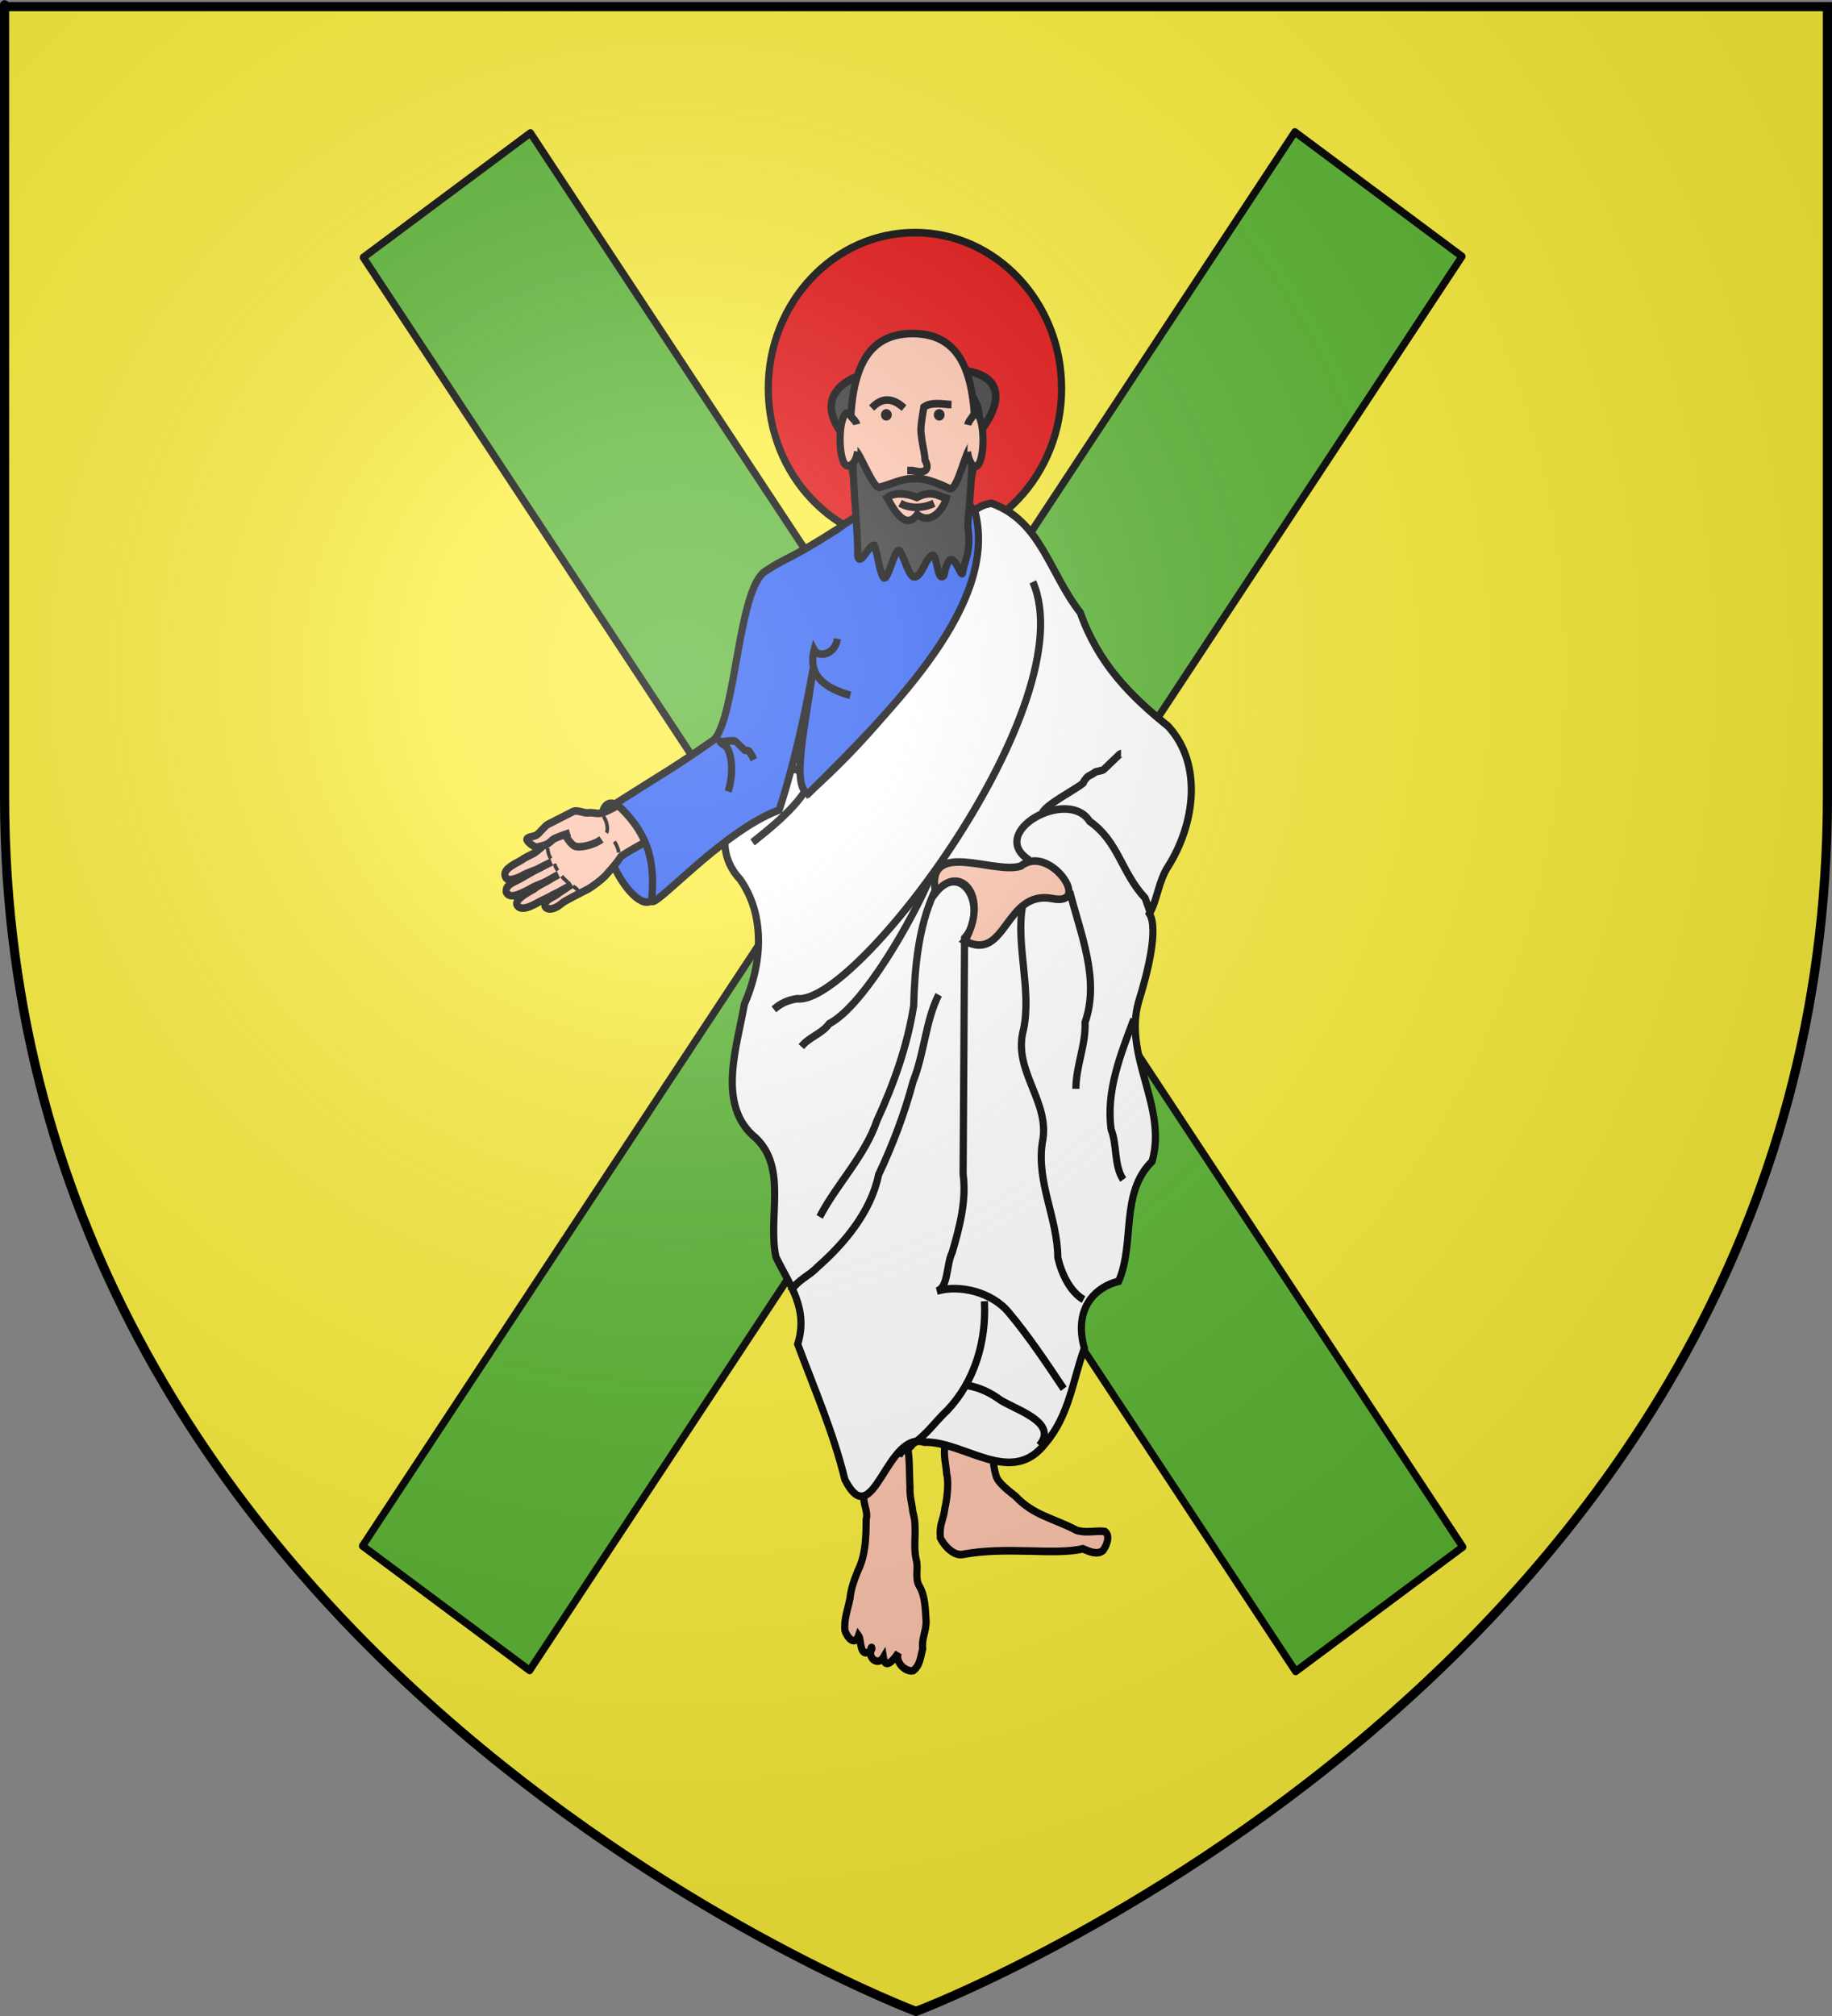 <?xml version="1.0" encoding="UTF-8" standalone="no"?>
<svg
   xmlns:dc="http://purl.org/dc/elements/1.1/"
   xmlns:cc="http://creativecommons.org/ns#"
   xmlns:rdf="http://www.w3.org/1999/02/22-rdf-syntax-ns#"
   xmlns:svg="http://www.w3.org/2000/svg"
   xmlns="http://www.w3.org/2000/svg"
   xmlns:xlink="http://www.w3.org/1999/xlink"
   xmlns:sodipodi="http://sodipodi.sourceforge.net/DTD/sodipodi-0.dtd"
   xmlns:inkscape="http://www.inkscape.org/namespaces/inkscape"
   height="660"
   width="600"
   version="1.0"
   id="svg2"
   sodipodi:version="0.32"
   inkscape:version="0.48.1 r9760"
   sodipodi:docname="Blason ville fr Olette 66.svg"
   inkscape:export-filename="/Users/olivier/Desktop/Blason Rouge/Blason_Vide_3D.png"
   inkscape:export-xdpi="144"
   inkscape:export-ydpi="144"
   inkscape:output_extension="org.inkscape.output.svg.inkscape">
  <rect width="100%" height="100%" fill="#808080" stroke="none"/>
  <sodipodi:namedview
     inkscape:window-height="674"
     inkscape:window-width="1100"
     inkscape:pageshadow="2"
     inkscape:pageopacity="0.0"
     guidetolerance="10.0"
     gridtolerance="10.0"
     objecttolerance="10.0"
     borderopacity="1.0"
     bordercolor="#666666"
     pagecolor="#ffffff"
     id="base"
     showgrid="false"
     height="660px"
     inkscape:zoom="0.6909088"
     inkscape:cx="300"
     inkscape:cy="329.99986"
     inkscape:window-x="0"
     inkscape:window-y="0"
     inkscape:current-layer="g4010"
     showguides="true"
     inkscape:guide-bbox="true"
     inkscape:window-maximized="1">
    <sodipodi:guide
       orientation="1,0"
       position="300,305.917"
       id="guide3626" />
  </sodipodi:namedview>
  <desc
     id="desc4">Flag of Canton of Valais (Wallis)</desc>
  <defs
     id="defs6">
    <linearGradient
       id="linearGradient2893">
      <stop
         style="stop-color:white;stop-opacity:0.314;"
         offset="0"
         id="stop2895" />
      <stop
         id="stop2897"
         offset="0.19"
         style="stop-color:white;stop-opacity:0.251;" />
      <stop
         style="stop-color:#6b6b6b;stop-opacity:0.125;"
         offset="0.6"
         id="stop2901" />
      <stop
         style="stop-color:black;stop-opacity:0.125;"
         offset="1"
         id="stop2899" />
    </linearGradient>
    <radialGradient
       inkscape:collect="always"
       xlink:href="#linearGradient2893"
       id="radialGradient3163"
       gradientUnits="userSpaceOnUse"
       gradientTransform="matrix(1.353,0,0,1.349,-77.629,-85.747)"
       cx="221.445"
       cy="226.331"
       fx="221.445"
       fy="226.331"
       r="300" />
    <radialGradient
       gradientTransform="matrix(1.353,0,0,1.349,-77.629,-85.747)"
       gradientUnits="userSpaceOnUse"
       xlink:href="#linearGradient2893-9"
       id="radialGradient3163-3"
       fy="226.331"
       fx="221.445"
       r="300"
       cy="226.331"
       cx="221.445" />
    <radialGradient
       gradientTransform="matrix(0,1.386,-1.323,-5.741131e-8,-158.082,-109.541)"
       gradientUnits="userSpaceOnUse"
       xlink:href="#linearGradient2955"
       id="radialGradient2871"
       fy="218.901"
       fx="225.524"
       r="300"
       cy="218.901"
       cx="225.524" />
    <radialGradient
       gradientTransform="matrix(0,1.749,-1.593,-1.049767e-7,551.788,-191.29)"
       gradientUnits="userSpaceOnUse"
       xlink:href="#linearGradient2955"
       id="radialGradient2865"
       fy="218.901"
       fx="225.524"
       r="300"
       cy="218.901"
       cx="225.524" />
    <radialGradient
       gradientTransform="matrix(-4.167939e-4,2.183,-1.884,-3.599562e-4,615.597,-289.121)"
       gradientUnits="userSpaceOnUse"
       xlink:href="#linearGradient2955"
       id="radialGradient1911"
       fy="218.901"
       fx="225.524"
       r="300"
       cy="218.901"
       cx="225.524" />
    <clipPath
       id="clip">
      <path
         id="path10"
         d="M 0,-200 L 0,600 L 300,600 L 300,-200 L 0,-200 z " />
    </clipPath>
    <polygon
       id="star"
       transform="scale(53,53)"
       points="0,-1 0.588,0.809 -0.951,-0.309 0.951,-0.309 -0.588,0.809 0,-1 " />
    <radialGradient
       gradientTransform="matrix(-4.167939e-4,2.183,-1.884,-3.599562e-4,615.597,-289.121)"
       gradientUnits="userSpaceOnUse"
       xlink:href="#linearGradient2955"
       id="radialGradient2961"
       fy="218.901"
       fx="225.524"
       r="300"
       cy="218.901"
       cx="225.524" />
    <linearGradient
       id="linearGradient2955">
      <stop
         id="stop2867"
         offset="0"
         style="stop-color:#fd0000;stop-opacity:1" />
      <stop
         id="stop2873"
         offset="0.5"
         style="stop-color:#e77275;stop-opacity:0.659" />
      <stop
         id="stop2959"
         offset="1"
         style="stop-color:black;stop-opacity:0.323" />
    </linearGradient>
    <linearGradient
       id="linearGradient2885">
      <stop
         id="stop2887"
         offset="0"
         style="stop-color:white;stop-opacity:1" />
      <stop
         id="stop2891"
         offset="0.229"
         style="stop-color:white;stop-opacity:1" />
      <stop
         id="stop2889"
         offset="1"
         style="stop-color:black;stop-opacity:1" />
    </linearGradient>
    <linearGradient
       id="linearGradient2893-9">
      <stop
         id="stop2895-1"
         offset="0"
         style="stop-color:white;stop-opacity:0.314" />
      <stop
         id="stop2897-3"
         offset="0.19"
         style="stop-color:white;stop-opacity:0.251" />
      <stop
         id="stop2901-3"
         offset="0.6"
         style="stop-color:#6b6b6b;stop-opacity:0.125" />
      <stop
         id="stop2899-0"
         offset="1"
         style="stop-color:black;stop-opacity:0.125" />
    </linearGradient>
    <inkscape:perspective
       id="perspective33"
       inkscape:persp3d-origin="300 : 220 : 1"
       inkscape:vp_z="600 : 330 : 1"
       inkscape:vp_y="0 : 1000 : 0"
       inkscape:vp_x="0 : 330 : 1"
       sodipodi:type="inkscape:persp3d" />
  </defs>
  <g
     inkscape:groupmode="layer"
     id="layer3"
     inkscape:label="Fond écu"
     style="display:inline">
    <path
       id="path2855"
       style="fill:#fcef3c;fill-opacity:1;fill-rule:evenodd;stroke:none"
       d="m 300,658.5 c 0,0 298.5,-112.32 298.5,-397.772 0,-285.452 0,-258.552 0,-258.552 l -597,0 0,258.552 C 1.5,546.18 300,658.5 300,658.5 z"
       sodipodi:nodetypes="cccccc"
       inkscape:connector-curvature="0" />
    <g
       transform="matrix(1.553,0,0,1.165,-216.751,-261.354)"
       id="layer1-8"
       inkscape:label="Calque 1"
       style="fill:#ffffff" />
    <g
       id="layer3-2"
       style="display:inline">
      <g
         id="g7979">
        <rect
           id="rect7092"
           style="fill:none;stroke:none"
           y="-7.1054274e-15"
           x="0"
           height="660"
           width="600" />
      </g>
    </g>
    <g
       transform="matrix(0.784,0,0,0.833,63.745,2.753)"
       style="display:inline"
       inkscape:label="Meubles"
       id="layer4-3">
      <g
         style="stroke-width:3.209;stroke-miterlimit:4;stroke-dasharray:none;fill:#5ab532"
         transform="matrix(0.935,0,0,0.935,753.99,-34.978)"
         id="g4006">
        <rect
           style="color:#000000;fill:#5ab532;fill-opacity:1;fill-rule:nonzero;stroke:#000000;stroke-width:3.209;stroke-linecap:round;stroke-linejoin:round;stroke-miterlimit:4;stroke-opacity:1;stroke-dasharray:none;stroke-dashoffset:0;marker:none;visibility:visible;display:inline;overflow:visible;enable-background:accumulate"
           id="rect3986"
           width="91.151"
           height="725.705"
           x="-680.115"
           y="-303.178"
           transform="matrix(0.819,-0.574,0.574,0.819,0,0)" />
        <rect
           style="color:#000000;fill:#5ab532;fill-opacity:1;fill-rule:nonzero;stroke:#000000;stroke-width:3.209;stroke-linecap:round;stroke-linejoin:round;stroke-miterlimit:4;stroke-opacity:1;stroke-dasharray:none;stroke-dashoffset:0;marker:none;visibility:visible;display:inline;overflow:visible;enable-background:accumulate"
           id="rect3986-4"
           width="91.151"
           height="725.705"
           x="115.374"
           y="253.829"
           transform="matrix(-0.819,-0.574,-0.574,0.819,0,0)" />
      </g>
      <g
         transform="translate(3.115,56.199)"
         id="g4010">
        <path
           sodipodi:type="arc"
           style="color:#000000;fill:#2b5df2;fill-opacity:1;fill-rule:nonzero;stroke:#000000;stroke-width:3;stroke-linecap:round;stroke-linejoin:round;stroke-miterlimit:4;stroke-opacity:1;stroke-dasharray:none;stroke-dashoffset:0;marker:none;visibility:visible;display:inline;overflow:visible;enable-background:accumulate"
           id="path3984"
           sodipodi:cx="109.69535"
           sodipodi:cy="263.98117"
           sodipodi:rx="8.0567207"
           sodipodi:ry="21.071424"
           d="m 117.752,263.981 c 0,11.637 -3.607,21.071 -8.057,21.071 -4.45,0 -8.057,-9.434 -8.057,-21.071 0,-11.637 3.607,-21.071 8.057,-21.071 4.45,0 8.057,9.434 8.057,21.071 z"
           transform="matrix(0.908,-0.418,0.418,0.908,-31.583,81.771)" />
        <g
           transform="matrix(0.069,0.133,0.133,-0.069,113.42,266.46)"
           id="g9597"
           style="fill:#fec3ac;stroke-width:20.049;stroke-miterlimit:4;stroke-dasharray:none">
          <g
             style="fill:#fec3ac;fill-opacity:1;stroke-width:20.049;stroke-miterlimit:4;stroke-dasharray:none"
             id="g10725">
            <g
               transform="matrix(1.22,0,0,1.22,-43.003,-4.454)"
               id="g3657"
               style="fill:#fec3ac;stroke-width:16.437;stroke-miterlimit:4;stroke-dasharray:none">
              <path
                 id="path8616"
                 style="fill:#fec3ac;fill-opacity:1;fill-rule:evenodd;stroke:#000000;stroke-width:16.437;stroke-linecap:butt;stroke-linejoin:miter;stroke-miterlimit:4;stroke-opacity:1;stroke-dasharray:none"
                 d="m 139.491,129.821 c -1.048,-3.356 -2.552,-12.297 -3.412,-14.668 -2.183,-6.023 -20.348,-15.261 -25.436,-13.566 -5.087,1.696 1.696,16.957 1.696,23.74 0,6.783 -8.479,25.436 -8.479,33.914 0,8.479 1.9,50.803 1.9,62.673 0,11.87 15.261,20.818 18.653,30.992 3.391,10.174 13.361,16.889 15.057,30.455 3.53,16.695 2.034,96.986 -1.343,116.345 0.909,3.998 73.394,16.594 104.83,-1.79 -3.383,-14.614 -3.585,-102.17 -0.928,-121.814 9.454,-18.62 14.389,-34.346 19.185,-47.536 4.796,-13.19 8.393,-40.689 8.393,-51.48 0,-10.791 -2.542,-56.752 -0.394,-67.395 5.541,-27.458 -5.601,-37.522 -11.597,-37.522 -12.939,4.626 -9.466,22.053 -10.192,35.372 -2.011,10.441 -1.206,16.377 -4.051,40.828 1.8,-13.464 0.453,-22.577 0.848,-36.777 -1.249,-18.803 0.12,-16.923 -1.156,-33.548 -1.608,-16.021 3.673,-56.982 -16.145,-61.031 -13.195,-2.978 -14.445,26.968 -14.268,49.161 -1.653,9.534 -1.706,20.067 -1.199,31.775 -0.616,13.916 -0.499,20.039 -0.6,32.974 -0.374,-13.391 0.989,-24.72 -0.351,-39.26 C 209.065,74.845 207.427,72.197 208.25,54.02 207.051,46.825 210.117,7.317 189.502,7.668 172.878,13.181 179.441,35.444 178.48,54.782 c 0,14.433 -0.739,23.84 -0.248,39.877 0,0 0.072,17.491 1.447,35.088 -1.391,-18.133 -0.67,-23.539 -1.23,-35.614 -1.956,-14.411 -2.093,-14.11 -3.535,-27.818 0.269,-41.093 -9.041,-45.393 -15.619,-45.107 -16.348,0.711 -14.988,25.18 -14.988,49.161 -1.199,8.683 -0.6,18.344 0,31.68 0,7.526 -4.816,27.772 -4.816,27.772 z"
                 sodipodi:nodetypes="cssssssccccssscccccccccccccccccsccc"
                 inkscape:connector-curvature="0" />
              <path
                 style="fill:#fec3ac;fill-opacity:1;fill-rule:evenodd;stroke:#000000;stroke-width:8.219;stroke-linecap:butt;stroke-linejoin:miter;stroke-miterlimit:4;stroke-opacity:1;stroke-dasharray:none"
                 d="m 206.697,277.362 c 0,0 15.477,1.852 25.535,-2.239"
                 id="path8618"
                 inkscape:connector-curvature="0" />
              <path
                 style="fill:#fec3ac;fill-opacity:1;fill-rule:evenodd;stroke:#000000;stroke-width:8.219;stroke-linecap:butt;stroke-linejoin:miter;stroke-miterlimit:4;stroke-opacity:1;stroke-dasharray:none"
                 d="m 146.596,279.811 c 10.737,2.633 30.021,-1.744 34.999,-10.031"
                 id="path8620"
                 inkscape:connector-curvature="0" />
              <path
                 style="fill:#fec3ac;fill-opacity:1;fill-rule:evenodd;stroke:#000000;stroke-width:8.219;stroke-linecap:butt;stroke-linejoin:miter;stroke-miterlimit:4;stroke-opacity:1;stroke-dasharray:none"
                 d="m 148.617,135.252 c 9.978,-3.742 16.214,-4.989 23.697,-3.742"
                 id="path8644"
                 inkscape:connector-curvature="0" />
              <path
                 style="fill:#fec3ac;fill-opacity:1;fill-rule:evenodd;stroke:#000000;stroke-width:8.219;stroke-linecap:butt;stroke-linejoin:miter;stroke-miterlimit:4;stroke-opacity:1;stroke-dasharray:none"
                 d="m 186.034,133.794 c 7.483,-1.247 9.978,-1.247 16.214,0"
                 id="path8646"
                 inkscape:connector-curvature="0" />
              <path
                 style="fill:#fec3ac;fill-opacity:1;fill-rule:evenodd;stroke:#000000;stroke-width:8.219;stroke-linecap:butt;stroke-linejoin:miter;stroke-miterlimit:4;stroke-opacity:1;stroke-dasharray:none"
                 d="m 217.215,136.289 c 8.731,1.247 13.72,4.989 18.708,6.236"
                 id="path8648"
                 inkscape:connector-curvature="0" />
              <path
                 style="fill:#fec3ac;fill-opacity:1;fill-rule:evenodd;stroke:#000000;stroke-width:8.219;stroke-linecap:butt;stroke-linejoin:miter;stroke-miterlimit:4;stroke-opacity:1;stroke-dasharray:none"
                 d="m 248.395,148.971 c 6.236,3.742 8.731,4.989 14.967,6.236"
                 id="path8650"
                 inkscape:connector-curvature="0" />
              <path
                 style="fill:#fec3ac;fill-opacity:1;fill-rule:evenodd;stroke:#000000;stroke-width:16.437;stroke-linecap:butt;stroke-linejoin:miter;stroke-miterlimit:4;stroke-opacity:1;stroke-dasharray:none"
                 d="m 139.688,129.953 c 2.943,12.22 -1.832,21.498 -1.832,28.28 0,6.783 5.087,37.306 5.087,37.306 l -1.696,-11.87 c 0,0 23.74,1.696 32.218,8.479 8.479,6.783 18.653,39.001 15.261,61.045"
                 id="path8681"
                 inkscape:connector-curvature="0" />
            </g>
          </g>
        </g>
        <path
           transform="matrix(2.056,0,0,2.056,895.147,-133.027)"
           d="m -260.746,110.024 c 0,16.458 -13.342,29.799 -29.799,29.799 -16.458,0 -29.799,-13.342 -29.799,-29.799 0,-16.458 13.342,-29.799 29.799,-29.799 16.458,0 29.799,13.342 29.799,29.799 z"
           sodipodi:ry="29.799494"
           sodipodi:rx="29.799494"
           sodipodi:cy="110.02406"
           sodipodi:cx="-290.54507"
           id="path5749"
           style="color:#000000;fill:#e20909;fill-opacity:1;fill-rule:nonzero;stroke:#000000;stroke-width:1.459;stroke-linecap:butt;stroke-linejoin:miter;stroke-miterlimit:4;stroke-opacity:1;stroke-dasharray:none;stroke-dashoffset:0;marker:none;visibility:visible;display:inline;overflow:visible;enable-background:accumulate"
           sodipodi:type="arc" />
        <path
           style="fill:#313131;stroke:#000000;stroke-width:3.143;stroke-linecap:butt;stroke-linejoin:miter;stroke-miterlimit:4;stroke-opacity:1;stroke-dasharray:none;display:inline"
           d="m 273.912,117.721 c -46.248,-40.329 68.597,-43.584 48.233,-4.218 41.466,-45.285 -68.826,-28.357 -48.233,4.218 z"
           id="path5638-1"
           inkscape:connector-curvature="0"
           sodipodi:nodetypes="ccc" />
        <path
           sodipodi:nodetypes="cccccccccccccc"
           inkscape:connector-curvature="0"
           id="path5746"
           d="m 310.345,508.602 c -0.763,3.692 0.427,7.474 0.693,11.184 0.981,3.449 0.118,10.03 -0.707,13.267 -0.837,5.763 -2.38,6.049 -1.939,11.875 1.656,3.181 5.543,7.026 9.162,6.51 18.489,-3.313 38.683,0.441 50.351,-2.238 2.817,1.127 5.968,2.501 8.428,0.692 1.626,-2.086 3.162,-5.92 0.771,-7.509 -4.353,-0.41 -7.506,0.734 -11.794,-0.442 -9.563,-4.784 -17.888,-5.744 -25.588,-13.451 -2.146,-1.638 -7.51,-5.227 -8.124,-8.277 -1.35,-4.086 -1.036,-8.492 -2.121,-12.623 -1.974,-2.399 -4.601,-1.378 -6.956,-0.342 -4.082,-0.006 -8.315,-0.22 -12.177,1.352 z"
           style="fill:#fec3ac;stroke:#000000;stroke-width:3;stroke-linecap:butt;stroke-linejoin:miter;stroke-miterlimit:4;stroke-opacity:1;stroke-dasharray:none" />
        <path
           sodipodi:nodetypes="cccccccccccccccccccccc"
           inkscape:connector-curvature="0"
           id="path5743"
           d="m 276.464,528.345 c -0.433,3.281 1.857,6.176 0.956,9.239 -0.061,6.876 -0.176,14.104 -3.51,20.314 -1.453,3.466 -2.883,6.992 -3.244,10.759 -0.858,4.147 -2.599,8.285 -2.137,12.582 0.789,2.675 4.12,6.448 5.72,2.037 1.25,1.571 0.211,8.895 4.843,6.167 1.541,-0.96 0.175,-2.757 0.262,-0.067 -0.778,3.386 3.305,5.599 5.233,2.526 0.948,6.002 5.814,-1.215 6.267,-1.804 -1.496,3.666 3.034,7.677 6.194,7 2.887,-2.038 3.041,-5.311 3.987,-8.608 -0.531,-4.117 1.49,-6.71 1.419,-10.893 -0.362,-4.684 -0.29,-9.798 -2.914,-13.876 -1.861,-3.138 -0.182,-7.065 -1.242,-10.359 -1.426,-6.046 0.6,-12.481 -1.328,-18.433 -0.381,-3.182 -1.43,-6.549 -1.245,-9.953 -0.37,-6.05 0.085,-12.268 -1.57,-18.158 -1.692,-3.899 -6.912,-0.172 -8.57,2.154 -2.673,3.907 -4.872,8.182 -6.626,12.564 -0.246,2.6 -1.699,4.488 -2.496,6.811 z"
           style="fill:#fec3ac;stroke:#000000;stroke-width:3;stroke-linecap:butt;stroke-linejoin:miter;stroke-miterlimit:4;stroke-opacity:1;stroke-dasharray:none" />
        <path
           sodipodi:nodetypes="ccccccccccccccccccccc"
           inkscape:connector-curvature="0"
           id="path5526"
           d="m 249.066,242.897 c -20.752,-0.554 -41.462,25.933 -24.335,43.185 10.849,14.496 9.08,33.488 1.819,49.053 -3.151,16.977 -11.782,40.023 4.826,52.675 13.193,11.88 4.852,31.154 8.33,46.672 5.734,11.078 13.67,20.233 9.107,34.31 6.799,17.157 14.904,34.7 19.711,53.215 12.014,22.123 17.009,-19.276 33.282,-14.718 16.91,-0.358 36.433,17.867 50.606,0.287 9.821,-10.814 11.353,-24.745 16.146,-37.226 -3.934,-13.066 1.723,-23.143 14.354,-26.32 6.904,-15.203 0.458,-34.62 13.947,-47.104 6.482,-21.423 -12.071,-41.206 -5.656,-62.7 3.671,-11.01 8.483,-28.721 4.522,-34.635 3.31,-5.218 3.74,-12.829 7.958,-18.774 10.777,-16.171 14.639,-39.802 -0.141,-54.907 -15.667,-11.844 -29.197,-24.664 -36.677,-44.645 -12.909,-15.467 -16.408,-35.932 -37.057,-42.968 -19.954,2.61 -5.565,30.777 -16.822,43.894 -12.448,24.631 -38.337,52.36 -59.777,69.944 z"
           style="fill:#ffffff;stroke:#000000;stroke-width:3;stroke-linecap:butt;stroke-linejoin:miter;stroke-miterlimit:4;stroke-opacity:1;stroke-dasharray:none" />
        <path
           inkscape:connector-curvature="0"
           id="path5535"
           d="m 251.615,251.818 c -5.697,7.843 -14.539,14.338 -21.663,19.752"
           style="fill:none;stroke:#000000;stroke-width:3;stroke-linecap:butt;stroke-linejoin:miter;stroke-miterlimit:4;stroke-opacity:1;stroke-dasharray:none" />
        <path
           inkscape:connector-curvature="0"
           id="path5551"
           d="m 359.932,486.293 c -7.254,-10.174 -14.623,-20.63 -22.938,-29.947 -6.995,-8.053 -20.639,-11.132 -30.05,-8.45 4.805,-1.114 3.944,-10.571 6.389,-15.142 3.126,-10.04 6.044,-20.388 4.577,-30.79 0.202,-30.934 0.404,-61.869 0.607,-92.803 9.629,-9.903 0.497,-31.247 -12.743,-17.841 -6.59,13.775 -8.089,29.352 -8.521,44.488 -2.673,15.864 -8.307,30.712 -15.381,45.204 -5.039,13.886 -16.733,24.822 -23.885,37.74"
           style="fill:none;stroke:#000000;stroke-width:3;stroke-linecap:butt;stroke-linejoin:miter;stroke-miterlimit:4;stroke-opacity:1;stroke-dasharray:none" />
        <path
           inkscape:connector-curvature="0"
           id="path5553"
           d="m 307.685,331.463 c -5.459,10.276 -5.957,22.955 -10.651,34.014 -3.666,12.912 -8.49,24.816 -14.421,36.68 -3.219,14.754 -14.574,27.257 -25.533,36.301 -3.791,3.763 -8.267,4.944 -11.2,9.607"
           style="fill:none;stroke:#000000;stroke-width:3;stroke-linecap:butt;stroke-linejoin:miter;stroke-miterlimit:4;stroke-opacity:1;stroke-dasharray:none" />
        <path
           inkscape:connector-curvature="0"
           id="path5555"
           d="m 303.787,286.216 c -6.535,14.552 -26.955,49.245 -41.806,56.61 -3.1,4.019 -8.428,5.196 -11.641,9.026"
           style="fill:none;stroke:#000000;stroke-width:3;stroke-linecap:butt;stroke-linejoin:miter;stroke-miterlimit:4;stroke-opacity:1;stroke-dasharray:none"
           sodipodi:nodetypes="ccc" />
        <path
           inkscape:connector-curvature="0"
           id="path5557"
           d="m 347.037,169.186 c 21.934,47.379 -73.785,166.73 -98.438,163.819 -3.878,0.551 -6.857,1.757 -9.728,4.193"
           style="fill:none;stroke:#000000;stroke-width:3;stroke-linecap:butt;stroke-linejoin:miter;stroke-miterlimit:4;stroke-opacity:1;stroke-dasharray:none"
           sodipodi:nodetypes="ccc" />
        <path
           sodipodi:nodetypes="csccc"
           inkscape:connector-curvature="0"
           id="path5563"
           d="m 318.626,310.286 c 17.442,8.701 16.598,-20.289 36.697,-16.614 16.802,3.073 -1.465,-21.803 -13.264,-12.819 -11.33,3.539 -39.939,-11.056 -35.668,10.577 10.04,-12 22.741,1.252 12.236,18.855 z"
           style="fill:#fec3ac;stroke:#000000;stroke-width:3;stroke-linecap:butt;stroke-linejoin:miter;stroke-miterlimit:4;stroke-opacity:1;stroke-dasharray:none" />
        <path
           sodipodi:nodetypes="ccc"
           inkscape:connector-curvature="0"
           id="path5565"
           d="m 362.45,290.837 c 4.483,16.684 12.669,34.51 6.402,51.457 0.42,8.648 -3.841,17.269 -3.823,26.124"
           style="fill:none;stroke:#000000;stroke-width:3;stroke-linecap:butt;stroke-linejoin:miter;stroke-miterlimit:4;stroke-opacity:1;stroke-dasharray:none" />
        <path
           sodipodi:nodetypes="ccccc"
           inkscape:connector-curvature="0"
           id="path5567"
           d="m 342.767,296.451 c -2.904,15.138 3.795,33.08 0.425,48.446 -4.911,16.54 11.485,28.499 7.793,44.73 -2.461,15.632 6.353,29.523 6.486,45.112 1.575,6.416 5.127,13.41 10.744,16.51"
           style="fill:none;stroke:#000000;stroke-width:3;stroke-linecap:butt;stroke-linejoin:miter;stroke-miterlimit:4;stroke-opacity:1;stroke-dasharray:none" />
        <path
           inkscape:connector-curvature="0"
           id="path5569"
           d="m 389.242,341.02 c -5.387,13.574 -11.756,28.16 -9.486,43.379 2.592,6.359 1.118,14.104 5.026,19.7"
           style="fill:none;stroke:#000000;stroke-width:3;stroke-linecap:butt;stroke-linejoin:miter;stroke-miterlimit:4;stroke-opacity:1;stroke-dasharray:none" />
        <path
           inkscape:connector-curvature="0"
           id="path5571"
           d="m 345.615,278.598 c -18.184,-10.98 16.127,-28.836 25.149,-15.312 12.211,8.113 12.945,19.71 23.198,30.2 l 2.288,6.118"
           style="fill:none;stroke:#000000;stroke-width:3;stroke-linecap:butt;stroke-linejoin:miter;stroke-miterlimit:4;stroke-opacity:1;stroke-dasharray:none"
           sodipodi:nodetypes="cccc" />
        <path
           inkscape:connector-curvature="0"
           id="path5573"
           d="m 326.8,451.886 c 0.941,15.844 -4.242,31.681 -15.342,42.74 -5.219,4.58 -9.007,10.026 -14.655,13.38 -1.32,2.562 -5.348,1.981 -5.684,5.047"
           style="fill:none;stroke:#000000;stroke-width:3;stroke-linecap:butt;stroke-linejoin:miter;stroke-miterlimit:4;stroke-opacity:1;stroke-dasharray:none" />
        <path
           inkscape:connector-curvature="0"
           id="path5575"
           d="m 349.738,508.593 c 8.63,-9.529 -11.692,-14.471 -17.203,-18.478 -3.79,-2.568 -8.224,-4.356 -12.743,-5.097"
           style="fill:none;stroke:#000000;stroke-width:3;stroke-linecap:butt;stroke-linejoin:miter;stroke-miterlimit:4;stroke-opacity:1;stroke-dasharray:none" />
        <path
           sodipodi:nodetypes="cssccc"
           inkscape:connector-curvature="0"
           id="path5600"
           d="m 350.896,260.465 c 0.108,-3.164 15.228,-10.279 17.232,-12.283 0.381,-0.381 -0.656,0.329 1.274,-1.911 0.96,-1.114 2.68,-1.405 3.504,-2.23 0.298,-0.298 2.859,-0.633 3.504,-0.956 0.601,-0.301 7.038,-6.499 7.463,-6.499"
           style="fill:none;stroke:#000000;stroke-width:3;stroke-linecap:butt;stroke-linejoin:miter;stroke-miterlimit:4;stroke-opacity:1;stroke-dasharray:none" />
        <path
           sodipodi:nodetypes="ccccsccccccc"
           inkscape:connector-curvature="0"
           id="path5522"
           d="m 266.269,147.96 c -21.601,13.042 -22.267,11.506 -30.77,16.931 -11.527,6.2 -12.396,56.517 -21.528,66.264 -17.75,11.679 -22.163,13.713 -41.118,25.097 15.189,12.77 16.185,25.159 14.963,37.935 -0.521,5.451 28.987,-26.937 53.246,-35.347 2.701,-7.566 8.935,-27.3 14.171,-55.58 -2.879,21.273 -9.458,46.625 -1.991,49.156 38.687,-35.916 78.374,-74.948 69.938,-109.748 -7.968,-16.492 -34.103,-5.985 -47.682,-0.066 -3.223,1.511 -6.421,3.149 -9.231,5.358 z"
           style="fill:#2b5df2;stroke:#000000;stroke-width:3;stroke-linecap:butt;stroke-linejoin:miter;stroke-miterlimit:4;stroke-opacity:1;stroke-dasharray:none" />
        <path
           sodipodi:nodetypes="ssszs"
           inkscape:connector-curvature="0"
           id="path5602"
           d="m 322.96,113.928 c 0,23.39 -11.699,42.351 -26.131,42.351 -14.432,0 -26.131,-18.961 -26.131,-42.351 0,-23.39 4.053,-42.351 26.131,-42.351 22.078,0 26.131,18.961 26.131,42.351 z"
           style="color:#000000;fill:#fec3ac;stroke:#000000;stroke-width:3;stroke-linecap:butt;stroke-linejoin:miter;stroke-miterlimit:4;stroke-opacity:1;stroke-dasharray:none;stroke-dashoffset:0;marker:none;visibility:visible;display:inline;overflow:visible;enable-background:accumulate" />
        <path
           sodipodi:nodetypes="cccccccc"
           inkscape:connector-curvature="0"
           id="path5604"
           d="m 313.049,99.511 c -3.768,-0.144 -8.278,-1.168 -11.543,0.962 -0.463,2.802 -1.687,8.604 -1.047,10.953 0.362,4.009 1.238,5.884 1.568,9.898 0.628,1.151 1.393,2.828 0.278,3.93 -1.558,1.232 -3.616,0.485 -5.364,0.209 l -0.169,-0.024 -2.195,-0.021"
           style="fill:none;stroke:#000000;stroke-width:3;stroke-linecap:butt;stroke-linejoin:miter;stroke-miterlimit:4;stroke-opacity:1;stroke-dasharray:none" />
        <path
           inkscape:connector-curvature="0"
           id="path5606"
           d="m 293.225,100.863 c -5.264,-4.559 -9.689,-3.827 -13.516,0"
           style="fill:none;stroke:#000000;stroke-width:3;stroke-linecap:butt;stroke-linejoin:miter;stroke-miterlimit:4;stroke-opacity:1;stroke-dasharray:none" />
        <path
           d="m -295.256,118.131 c 0,0.605 -0.491,1.096 -1.096,1.096 -0.605,0 -1.096,-0.49 -1.096,-1.096 0,-0.605 0.49,-1.096 1.096,-1.096 0.605,0 1.096,0.49 1.096,1.096 z"
           sodipodi:ry="1.0955696"
           sodipodi:rx="1.0955696"
           sodipodi:cy="118.13127"
           sodipodi:cx="-296.35159"
           id="path5634"
           style="color:#000000;fill:#000000;stroke:none;stroke-width:1.459;marker:none;visibility:visible;display:inline;overflow:visible;enable-background:accumulate"
           sodipodi:type="arc"
           transform="matrix(2.056,0,0,2.056,895.147,-139.335)" />
        <use
           style="fill:#000000;stroke-width:1.459;stroke-miterlimit:4;stroke-dasharray:none"
           height="660"
           width="600"
           transform="translate(22.077,0)"
           id="use5636"
           xlink:href="#path5634"
           y="0"
           x="0" />
        <path
           style="fill:#313131;stroke:#000000;stroke-width:3;stroke-linecap:butt;stroke-linejoin:miter;stroke-miterlimit:4;stroke-opacity:1;stroke-dasharray:none"
           d="m 298.875,128.562 c -1.261,0.007 -2.542,0.064 -3.781,0.156 -4.095,0.455 -7.824,2.277 -11.812,3.188 -2.893,2.114 -10.052,-18.02 -11.063,-14.047 -1.32,5.656 2.19,34.745 1.594,40.454 0.585,6.125 4.917,-4.31 7.062,-3.5 1.344,3.23 1.856,9.437 3.594,12.469 2.043,3.012 5.111,-13.16 7.063,-10.068 1.864,2.347 3.011,8.097 5.437,9.911 3.182,1.111 4.963,-6.352 7.282,-7.818 3.09,-3.557 2.362,10.725 5.684,7.319 3.308,-15.66 7.485,4.059 7.878,-1.751 0.624,-3.044 2.045,-5.885 2.281,-9.031 0.503,-2.694 0.147,-5.416 -0.188,-8.094 -0.199,-3.676 3.085,-28.174 0.86,-31.484 -3.226,5.836 -5.678,17.976 -8.857,16.097 -3.462,-1.5 -9.252,-3.821 -13.035,-3.8 z m -0.289,7.439 c 6.093,-3.078 9.365,-0.355 12.323,0.369 -1.26,4.065 -6.333,10.754 -12.158,6.316 -5.442,7.395 -11.248,-4.645 -12.597,-6.645 2.136,-1.6 6.661,-2.232 12.432,-0.041 z"
           id="path5638"
           inkscape:connector-curvature="0"
           sodipodi:nodetypes="scccccccccccccccsccccc" />
        <path
           style="color:#000000;fill:#fec3ac;fill-opacity:1;fill-rule:nonzero;stroke:#000000;stroke-width:3;stroke-linecap:butt;stroke-linejoin:miter;stroke-miterlimit:4;stroke-opacity:1;stroke-dasharray:none;stroke-dashoffset:0;marker:none;visibility:visible;display:inline;overflow:visible;enable-background:accumulate"
           d="m 273.83,117.948 c -0.739,5.128 -4.135,7.049 -5.634,4.519 -1.499,-2.53 -2.115,-8.738 -1.375,-13.866 0.739,-5.128 2.554,-7.235 4.053,-4.705 0.441,0.745 2.311,2.032 2.6,3.395"
           id="path5643"
           inkscape:connector-curvature="0"
           sodipodi:nodetypes="csssc" />
        <path
           style="color:#000000;fill:#fec3ac;fill-opacity:1;fill-rule:nonzero;stroke:#000000;stroke-width:3;stroke-linecap:butt;stroke-linejoin:miter;stroke-miterlimit:4;stroke-opacity:1;stroke-dasharray:none;stroke-dashoffset:0;marker:none;visibility:visible;display:inline;overflow:visible;enable-background:accumulate"
           d="m 319.748,118.041 c 0.739,5.128 3.298,7.235 4.797,4.705 1.499,-2.53 2.115,-8.738 1.375,-13.866 -0.739,-5.128 -2.554,-7.235 -4.053,-4.705 -0.441,0.745 -1.753,1.939 -2.042,3.302"
           id="path5643-1"
           inkscape:connector-curvature="0"
           sodipodi:nodetypes="csssc" />
        <path
           sodipodi:nodetypes="cc"
           inkscape:connector-curvature="0"
           id="path5664"
           d="m 291.576,138.259 c 3.825,2.169 9.493,2.129 14.167,0.05"
           style="fill:none;stroke:#000000;stroke-width:3;stroke-linecap:butt;stroke-linejoin:miter;stroke-miterlimit:4;stroke-opacity:1;stroke-dasharray:none" />
        <path
           inkscape:connector-curvature="0"
           id="path5668"
           d="m 270.789,213.781 c -9.488,-2.569 -18.021,-7.048 -15.109,-17.865 1.775,3.173 8.746,1.921 9.732,-4.354"
           style="fill:none;stroke:#000000;stroke-width:3;stroke-linecap:butt;stroke-linejoin:miter;stroke-miterlimit:4;stroke-opacity:1;stroke-dasharray:none"
           sodipodi:nodetypes="ccc" />
        <path
           style="fill:none;stroke:#000000;stroke-width:3;stroke-linecap:butt;stroke-linejoin:miter;stroke-opacity:1"
           d="m 219.756,251.565 c 1.697,-5.091 2.263,-11.908 -0.219,-16.872 -0.655,-1.309 -2.533,-1.638 -3.287,-2.848 1.934,0.422 4.62,-0.651 6.573,0 0.054,0.018 3.295,3.076 3.506,3.287 0.457,0.457 1.654,0.12 2.191,0.657 0.796,0.796 1.491,2.325 1.972,3.287"
           id="path3188"
           inkscape:connector-curvature="0"
           sodipodi:nodetypes="csccscc" />
      </g>
    </g>
  </g>
  <g
     inkscape:groupmode="layer"
     id="layer4"
     inkscape:label="Meubles" />
  <g
     inkscape:groupmode="layer"
     id="layer2"
     inkscape:label="Reflet final"
     sodipodi:insensitive="true">
    <path
       sodipodi:nodetypes="cccccc"
       d="M 300,658.5 C 300,658.5 598.5,546.18 598.5,260.728 C 598.5,-24.723 598.5,2.176 598.5,2.176 L 1.5,2.176 L 1.5,260.728 C 1.5,546.18 300,658.5 300,658.5 z "
       style="opacity:1;fill:url(#radialGradient3163);fill-opacity:1;fill-rule:evenodd;stroke:none;stroke-width:1px;stroke-linecap:butt;stroke-linejoin:miter;stroke-opacity:1"
       id="path2875"
       inkscape:export-xdpi="144"
       inkscape:export-ydpi="144" />
  </g>
  <g
     inkscape:groupmode="layer"
     id="layer1"
     inkscape:label="Contour final"
     sodipodi:insensitive="true">
    <path
       sodipodi:nodetypes="cccccc"
       d="M 300,658.5 C 300,658.5 1.5,546.18 1.5,260.728 C 1.5,-24.723 1.5,2.176 1.5,2.176 L 598.5,2.176 L 598.5,260.728 C 598.5,546.18 300,658.5 300,658.5 z "
       style="opacity:1;fill:none;fill-opacity:1;fill-rule:evenodd;stroke:#000000;stroke-width:3;stroke-linecap:butt;stroke-linejoin:miter;stroke-miterlimit:4;stroke-dasharray:none;stroke-opacity:1"
       id="path1411"
       inkscape:export-xdpi="144"
       inkscape:export-ydpi="144" />
  </g>
</svg>
